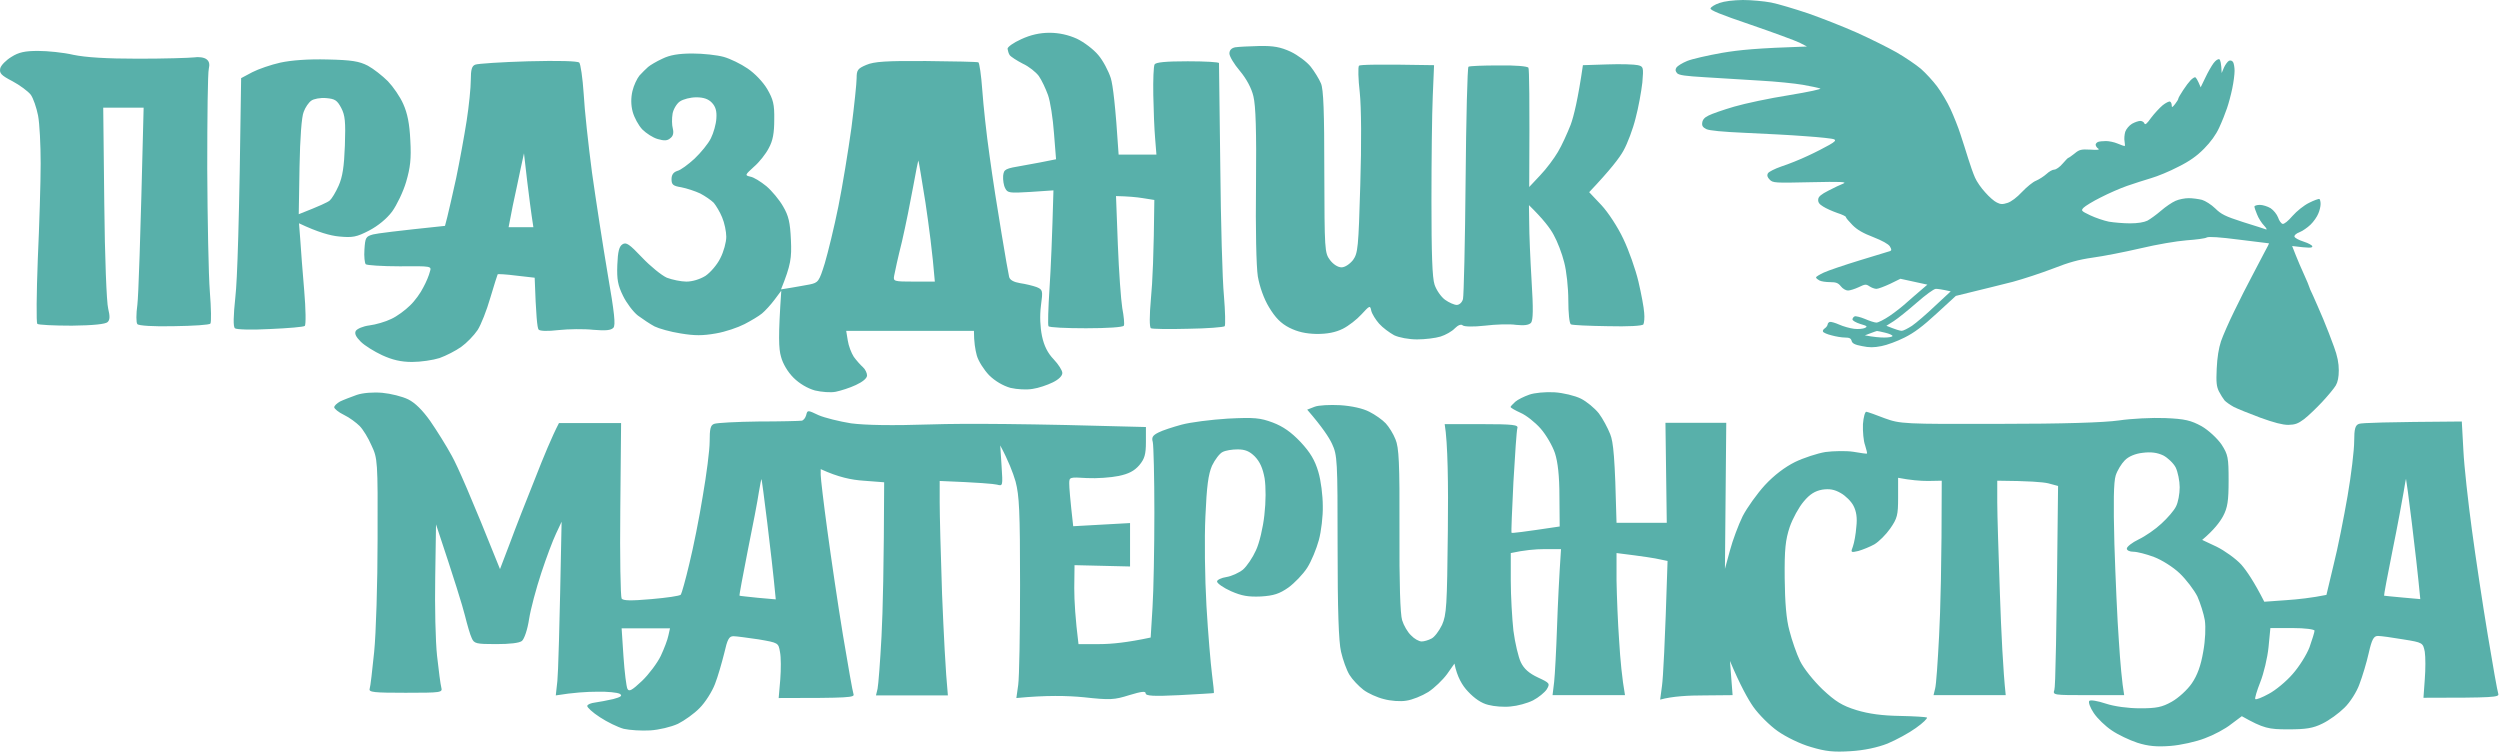 <?xml version="1.0" encoding="UTF-8"?> <svg xmlns="http://www.w3.org/2000/svg" width="561" height="169" viewBox="0 0 561 169" fill="none"> <path fill-rule="evenodd" clip-rule="evenodd" d="M348.807 88.03C350.765 88.148 353.435 88.798 354.74 89.448C356.046 90.097 357.826 91.573 358.775 92.754C359.665 93.935 360.792 96.06 361.326 97.418C362.038 99.19 362.394 102.437 362.75 117.316H374.023L373.726 94.879H387.372L387.075 127.649L388.202 123.516C388.796 121.272 390.101 117.789 391.05 115.84C392.059 113.892 394.313 110.762 396.034 108.873C398.111 106.629 400.543 104.799 402.798 103.677C404.755 102.732 407.841 101.729 409.621 101.433C411.4 101.197 414.248 101.138 415.85 101.374C417.511 101.67 418.876 101.847 418.935 101.788C419.054 101.729 418.817 100.902 418.52 99.898C418.164 98.954 417.986 96.828 418.045 95.175C418.164 93.581 418.52 92.341 418.817 92.4C419.173 92.459 421.012 93.108 422.97 93.876C426.411 95.116 427.182 95.175 448.482 95.116C463.017 95.116 472.154 94.82 475.477 94.348C478.265 93.935 482.952 93.699 485.859 93.817C490.309 93.994 491.674 94.348 494.047 95.647C495.59 96.533 497.547 98.363 498.497 99.721C499.98 102.024 500.099 102.673 500.099 107.869C500.099 112.416 499.861 113.951 498.853 115.84C498.141 117.139 496.835 118.911 494.166 121.154L497.429 122.689C499.209 123.575 501.701 125.346 502.946 126.704C504.133 128.062 505.794 130.483 508.108 135.03L513.033 134.675C515.702 134.498 518.847 134.144 522.051 133.494L523.653 126.763C524.602 123.044 525.967 116.076 526.797 111.294C527.628 106.511 528.28 100.961 528.28 99.013C528.28 96.238 528.518 95.411 529.348 95.116C529.882 94.879 535.341 94.702 552.428 94.584L552.784 101.079C552.962 104.681 553.852 112.652 554.682 118.792C555.513 124.992 557.115 135.62 558.242 142.41C559.369 149.259 560.437 155.223 560.615 155.695C560.852 156.463 559.725 156.581 543.825 156.581L544.121 152.448C544.299 150.204 544.299 147.429 544.121 146.248C543.706 144.241 543.706 144.182 539.256 143.473C536.824 143.06 534.273 142.705 533.62 142.705C532.671 142.705 532.255 143.414 531.543 146.543C531.069 148.669 530.12 151.798 529.467 153.511C528.874 155.223 527.331 157.644 526.085 158.825C524.839 160.064 522.644 161.659 521.161 162.367C519.025 163.43 517.423 163.666 513.448 163.666C509.117 163.666 507.99 163.489 503.065 160.714L500.692 162.485C499.387 163.548 496.717 164.965 494.759 165.674C492.801 166.441 489.36 167.209 487.046 167.386C483.961 167.622 482.062 167.445 479.63 166.677C477.85 166.087 475.239 164.847 473.875 163.902C472.451 162.958 470.671 161.245 469.84 160.005C469.01 158.765 468.594 157.585 468.832 157.289C469.069 156.994 470.73 157.289 472.51 157.88C474.468 158.529 477.553 158.943 480.223 158.943C483.902 158.943 485.148 158.706 487.343 157.466C488.826 156.64 490.843 154.809 491.852 153.333C493.098 151.503 493.869 149.377 494.403 146.248C494.878 143.709 494.996 140.698 494.759 139.163C494.522 137.746 493.75 135.325 493.098 133.849C492.386 132.432 490.606 130.07 489.123 128.653C487.639 127.236 485.088 125.642 483.368 124.992C481.647 124.343 479.571 123.811 478.74 123.811C477.909 123.811 477.257 123.516 477.257 123.103C477.257 122.689 478.443 121.745 479.926 121.036C481.41 120.328 483.724 118.733 485.029 117.493C486.393 116.254 487.877 114.541 488.292 113.656C488.767 112.77 489.123 110.821 489.123 109.345C489.123 107.928 488.707 105.921 488.233 104.917C487.758 103.972 486.453 102.732 485.444 102.201C484.08 101.552 482.656 101.374 480.816 101.611C479.155 101.788 477.613 102.437 476.782 103.323C476.07 104.031 475.121 105.567 474.765 106.688C474.29 108.164 474.231 112.829 474.468 122.04C474.705 129.361 475.121 139.222 475.477 143.886C475.773 148.61 476.189 153.274 476.663 155.99H468.595C460.822 155.99 460.585 155.99 461 154.81C461.238 154.16 461.475 143.65 461.831 109.05L459.636 108.46C458.39 108.165 455.305 107.928 448.185 107.869V112.77C448.185 115.427 448.482 124.697 448.778 133.258C449.075 141.879 449.49 150.499 450.084 155.99H433.886L434.242 154.514C434.48 153.747 434.836 148.433 435.132 142.705C435.429 137.037 435.726 126.882 435.726 107.869L432.641 107.928C430.92 107.928 428.725 107.751 425.936 107.22V111.648C425.936 115.604 425.758 116.313 424.156 118.615C423.207 119.973 421.605 121.568 420.597 122.158C419.647 122.689 418.045 123.339 417.037 123.634C415.316 124.047 415.257 123.988 415.791 122.63C416.088 121.804 416.443 119.855 416.562 118.202C416.799 116.195 416.562 114.718 415.91 113.478C415.435 112.534 414.13 111.235 413.062 110.644C411.638 109.818 410.511 109.641 408.909 109.877C407.307 110.172 406.12 110.881 404.756 112.534C403.688 113.774 402.264 116.372 401.611 118.261C400.662 121.154 400.424 123.221 400.484 129.716C400.543 135.148 400.84 138.986 401.552 141.525C402.086 143.65 403.154 146.72 403.925 148.315C404.756 150.027 406.951 152.743 408.968 154.691C411.875 157.407 413.358 158.352 416.621 159.356C419.351 160.183 422.377 160.596 426.352 160.655C429.496 160.714 432.225 160.891 432.403 161.009C432.581 161.186 431.513 162.249 429.911 163.371C428.369 164.493 425.521 166.028 423.563 166.855C421.309 167.74 418.283 168.39 415.257 168.567C411.46 168.803 409.68 168.626 406.357 167.622C404.044 166.973 400.78 165.378 398.941 164.079C397.161 162.84 394.669 160.36 393.424 158.588C392.237 156.876 390.516 153.806 388.202 148.315L388.796 155.99L382.447 156.049C378.947 156.049 375.328 156.227 372.539 156.994L372.955 153.865C373.192 152.093 373.607 145.126 374.201 125.878L372.48 125.524C371.531 125.287 368.98 124.874 362.75 124.106V130.306C362.809 133.731 363.047 139.871 363.343 143.886C363.581 147.96 363.996 152.33 364.649 155.99H348.392L348.748 153.038C348.926 151.444 349.223 145.835 349.401 140.639C349.579 135.443 349.875 129.42 350.291 123.221H346.612C344.536 123.221 341.984 123.457 339.018 124.106V130.306C339.018 133.731 339.315 138.808 339.611 141.525C339.967 144.3 340.739 147.488 341.273 148.61C341.984 150.086 343.112 151.09 345.129 152.034C347.799 153.274 347.858 153.392 347.087 154.691C346.612 155.4 345.248 156.522 344.002 157.171C342.696 157.821 340.501 158.411 339.018 158.529C337.535 158.706 335.28 158.529 333.975 158.175C332.432 157.821 330.83 156.699 329.407 155.164C328.161 153.865 326.974 151.916 326.381 148.905L324.72 151.267C323.77 152.566 321.872 154.396 320.507 155.282C319.083 156.168 316.888 157.053 315.583 157.23C314.277 157.466 312.023 157.289 310.54 156.876C309.056 156.522 306.98 155.577 305.971 154.81C304.903 153.983 303.479 152.507 302.827 151.444C302.174 150.381 301.344 148.078 300.928 146.248C300.394 144.004 300.157 136.801 300.157 122.63C300.157 103.323 300.098 102.142 298.911 99.603C298.258 98.186 296.716 95.824 293.334 91.927L294.995 91.278C295.885 90.924 298.436 90.805 300.75 90.924C303.361 91.101 305.793 91.632 307.276 92.4C308.582 93.049 310.243 94.23 310.955 94.998C311.667 95.765 312.676 97.359 313.15 98.599C313.921 100.43 314.099 103.795 314.04 118.97C313.981 130.837 314.218 137.864 314.633 139.163C314.989 140.344 315.879 141.879 316.651 142.587C317.363 143.355 318.431 143.945 319.024 143.945C319.558 143.945 320.566 143.65 321.219 143.296C321.872 143.001 322.94 141.584 323.592 140.226C324.601 137.923 324.72 136.092 324.898 119.088C325.016 108.873 324.897 99.308 324.186 95.175H332.492C339.611 95.175 340.739 95.352 340.501 96.06C340.323 96.592 339.967 102.024 339.611 108.165C339.315 114.364 339.077 119.501 339.196 119.56C339.255 119.678 341.747 119.383 349.994 118.143L349.935 111.412C349.935 106.806 349.579 103.677 348.926 101.67C348.392 100.075 346.968 97.596 345.722 96.178C344.476 94.761 342.459 93.167 341.213 92.636C340.027 92.105 339.018 91.514 338.959 91.337C338.959 91.219 339.433 90.687 340.027 90.156C340.561 89.684 341.985 88.975 343.171 88.562C344.298 88.148 346.85 87.912 348.807 88.03ZM536.883 123.516C535.756 129.066 534.925 133.613 534.985 133.672C535.044 133.672 536.883 133.908 539.138 134.085L543.113 134.439C542.579 128.771 541.867 122.689 541.214 117.316C540.562 112.002 539.968 107.574 539.909 107.456C539.909 107.397 539.612 108.755 539.375 110.408C539.078 112.12 538.01 118.025 536.883 123.516ZM509.057 145.244C508.82 147.606 507.99 151.09 507.218 153.038C506.447 154.987 505.913 156.758 506.091 156.876C506.269 157.053 507.634 156.522 509.117 155.695C510.6 154.928 513.033 152.92 514.456 151.267C515.88 149.673 517.601 146.957 518.254 145.244C518.847 143.532 519.381 141.879 519.381 141.525C519.381 141.229 517.304 140.934 514.397 140.934H509.473L509.057 145.244ZM85.798 88.148C87.697 88.326 90.307 88.975 91.612 89.625C93.155 90.392 94.816 92.045 96.537 94.466C97.961 96.533 100.156 100.016 101.402 102.319C102.648 104.563 105.614 111.235 112.2 127.708L114.454 121.804C115.641 118.556 118.192 112.061 120.091 107.338C121.93 102.614 123.888 97.891 125.43 94.939H139.373L139.195 114.246C139.076 124.933 139.254 133.908 139.492 134.321C139.848 134.793 141.509 134.853 146.196 134.439C149.578 134.144 152.544 133.731 152.781 133.435C152.959 133.199 153.849 130.07 154.68 126.527C155.57 122.926 156.935 116.135 157.706 111.294C158.536 106.511 159.248 101.02 159.248 99.072C159.248 96.238 159.426 95.411 160.257 95.116C160.85 94.879 165.3 94.643 170.224 94.584C175.09 94.584 179.421 94.466 179.836 94.407C180.251 94.407 180.726 93.817 180.904 93.167C181.2 91.986 181.2 91.986 183.692 93.167C185.057 93.758 188.379 94.584 190.99 94.998C194.194 95.411 200.008 95.529 209.086 95.234C216.383 94.998 230.207 95.057 257.143 95.824V99.19C257.143 101.965 256.846 102.969 255.66 104.386C254.532 105.685 253.286 106.334 251.032 106.806C249.311 107.161 246.107 107.397 243.912 107.279C239.996 107.043 239.937 107.043 239.937 108.519C239.937 109.345 240.115 111.825 240.827 118.084L253.583 117.375V127.118L241.124 126.822L241.064 131.959C241.064 134.853 241.302 138.808 242.014 144.536H246.76C249.371 144.536 252.99 144.182 258.211 143.06L258.626 136.27C258.863 132.55 259.041 122.985 259.041 115.014C259.041 107.043 258.863 99.957 258.685 99.19C258.389 98.186 258.626 97.714 259.931 97.064C260.821 96.592 263.194 95.824 265.152 95.293C267.11 94.761 271.738 94.171 275.535 93.935C281.468 93.64 282.773 93.758 285.621 94.82C287.935 95.706 289.715 96.946 291.851 99.19C294.046 101.552 295.055 103.264 295.826 105.862C296.419 107.81 296.834 111.235 296.834 113.538C296.894 115.781 296.478 119.265 295.945 121.213C295.411 123.162 294.283 125.937 293.334 127.413C292.385 128.889 290.486 130.838 289.122 131.841C287.104 133.258 285.799 133.672 282.951 133.849C280.103 133.967 278.68 133.731 276.247 132.668C274.526 131.9 273.103 130.897 273.103 130.483C273.103 130.129 274.052 129.657 275.238 129.479C276.366 129.302 278.027 128.535 278.917 127.826C279.807 127.059 281.112 125.11 281.824 123.516C282.595 121.922 283.426 118.379 283.723 115.604C284.079 112.534 284.079 109.345 283.782 107.338C283.367 105.035 282.714 103.618 281.587 102.437C280.4 101.256 279.391 100.843 277.73 100.843C276.484 100.843 275.001 101.079 274.348 101.433C273.696 101.729 272.628 103.146 271.975 104.504C271.145 106.452 270.789 109.05 270.492 115.899C270.255 120.8 270.373 129.716 270.729 135.974C271.085 142.115 271.679 149.023 271.975 151.326C272.272 153.57 272.45 155.459 272.391 155.518C272.331 155.577 268.831 155.754 264.678 155.99C258.804 156.286 257.083 156.168 257.083 155.577C257.083 155.046 256.134 155.164 253.405 155.99C250.023 157.053 249.133 157.112 243.2 156.463C239.522 156.108 234.775 155.99 228.071 156.64L228.486 153.688C228.724 152.034 228.902 141.938 228.902 131.251C228.902 114.6 228.724 111.235 227.893 108.046C227.3 106.039 226.291 103.382 224.452 99.957L224.749 104.504C225.045 109.05 225.045 109.109 223.74 108.755C223.028 108.578 219.824 108.283 210.865 107.928V112.77C210.865 115.486 211.103 124.697 211.399 133.317C211.755 141.938 212.171 150.558 212.705 156.049H196.567L196.923 154.573C197.101 153.747 197.516 148.433 197.813 142.764C198.11 137.096 198.347 127 198.406 108.224L193.778 107.869C191.109 107.692 188.142 107.102 184.167 105.271V106.57C184.167 107.338 184.82 112.888 185.65 118.97C186.481 125.11 188.023 135.62 189.151 142.469C190.278 149.259 191.346 155.282 191.524 155.754C191.821 156.522 190.693 156.64 174.734 156.64L175.09 152.507C175.268 150.204 175.268 147.429 175.03 146.307C174.674 144.241 174.674 144.241 170.224 143.473C167.733 143.119 165.241 142.764 164.588 142.764C163.58 142.764 163.224 143.473 162.512 146.602C161.978 148.728 161.088 151.857 160.435 153.511C159.782 155.223 158.24 157.644 156.994 158.884C155.807 160.123 153.553 161.718 152.129 162.426C150.586 163.135 147.857 163.784 145.899 163.902C143.941 164.02 141.271 163.843 139.966 163.548C138.661 163.194 136.228 162.013 134.627 160.95C132.965 159.887 131.719 158.706 131.779 158.411C131.838 158.057 132.609 157.762 133.559 157.644C134.449 157.526 136.288 157.171 137.593 156.876C139.373 156.404 139.729 156.108 139.076 155.695C138.542 155.4 136.288 155.164 134.033 155.223C131.719 155.223 128.694 155.4 124.718 156.049L125.074 152.802C125.252 151.031 125.549 142.233 126.024 117.08L124.778 119.737C124.066 121.213 122.583 125.169 121.455 128.594C120.328 132.018 119.082 136.624 118.726 138.927C118.37 141.288 117.658 143.355 117.124 143.827C116.531 144.3 114.395 144.536 111.31 144.536C106.801 144.536 106.386 144.418 105.852 143.178C105.496 142.469 104.843 140.167 104.309 138.041C103.775 135.915 102.114 130.483 97.842 117.671L97.664 129.479C97.545 135.974 97.723 143.945 98.079 147.193C98.435 150.44 98.851 153.629 99.029 154.278C99.325 155.4 99.088 155.459 91.019 155.459C83.9 155.459 82.713 155.341 82.95 154.573C83.128 154.101 83.543 150.381 83.959 146.307C84.374 142.233 84.73 130.838 84.73 120.918C84.789 103.323 84.73 102.851 83.365 99.957C82.653 98.304 81.467 96.356 80.696 95.588C79.984 94.879 78.441 93.699 77.195 93.108C75.949 92.518 75 91.691 75 91.396C75 91.042 75.593 90.51 76.305 90.097C77.017 89.743 78.738 89.093 80.043 88.621C81.408 88.148 83.781 87.971 85.798 88.148ZM167.792 123.575C166.724 129.066 165.834 133.672 165.953 133.672C166.012 133.731 167.851 133.908 170.046 134.144L174.081 134.498C173.547 128.771 172.835 122.748 172.182 117.375C171.53 112.002 170.936 107.574 170.877 107.515C170.818 107.456 170.58 108.755 170.284 110.467C170.046 112.18 168.919 118.025 167.792 123.575ZM139.907 147.311C140.144 150.854 140.56 154.101 140.797 154.573C141.153 155.282 141.805 154.928 144.06 152.802C145.603 151.326 147.501 148.787 148.272 147.193C149.044 145.54 149.815 143.532 149.993 142.587L150.349 140.993H139.492L139.907 147.311Z" fill="#58B0AA"></path> <path fill-rule="evenodd" clip-rule="evenodd" d="M8.539 11.427C10.645 11.427 14.214 11.776 16.437 12.299C19.244 12.881 23.866 13.172 31.061 13.172C36.853 13.172 42.469 12.997 43.522 12.881C44.575 12.706 45.803 12.881 46.33 13.288C46.973 13.753 47.09 14.451 46.856 15.44C46.622 16.254 46.505 26.316 46.505 37.833C46.564 49.349 46.798 61.795 47.09 65.46C47.383 69.182 47.441 72.381 47.207 72.614C47.032 72.904 43.346 73.137 39.076 73.195C34.396 73.311 31.061 73.079 30.827 72.73C30.535 72.439 30.535 70.462 30.827 68.368C31.061 66.332 31.471 55.514 32.231 24.164H23.164L23.398 45.568C23.515 57.782 23.924 67.961 24.275 69.24C24.685 70.985 24.685 71.741 24.159 72.265C23.691 72.73 21 73.021 16.144 73.079C12.108 73.079 8.598 72.904 8.364 72.672C8.13 72.381 8.188 65.867 8.481 58.189C8.832 50.512 9.124 40.857 9.124 36.669C9.124 32.54 8.89 27.712 8.539 25.909C8.188 24.164 7.486 22.07 6.901 21.256C6.316 20.5 4.444 19.104 2.806 18.232C0.232 16.894 -0.177 16.429 0.057 15.324C0.232 14.626 1.402 13.463 2.572 12.764C4.21 11.718 5.614 11.427 8.539 11.427ZM235.516 7.355C237.622 7.355 239.728 7.821 241.659 8.693C243.238 9.449 245.403 11.078 246.456 12.357C247.509 13.579 248.737 15.905 249.263 17.534C249.731 19.104 250.316 23.641 251.018 34.692H259.501L259.208 31.027C259.033 29.05 258.857 24.688 258.799 21.314C258.74 17.941 258.857 14.858 259.091 14.451C259.384 13.986 261.49 13.753 266.521 13.753C270.382 13.753 273.541 13.928 273.541 14.16C273.541 14.451 273.658 24.804 273.833 37.309C273.95 49.756 274.301 62.842 274.652 66.39C274.945 69.88 275.003 72.963 274.828 73.195C274.594 73.428 270.908 73.719 266.579 73.777C262.309 73.893 258.565 73.835 258.272 73.66C257.921 73.486 257.921 70.869 258.272 66.972C258.623 63.424 258.916 57.026 259.033 44.87L256.459 44.463C255.055 44.23 253.124 44.056 250.433 43.998L250.843 54.874C251.077 60.923 251.545 67.321 251.837 69.124C252.188 70.985 252.364 72.73 252.188 73.079C252.013 73.428 248.561 73.66 243.706 73.66C239.202 73.66 235.399 73.486 235.282 73.195C235.107 72.963 235.224 69.124 235.516 64.645C235.809 60.167 236.101 53.42 236.394 42.718L231.246 43.067C226.507 43.358 226.098 43.3 225.571 42.253C225.22 41.613 225.045 40.392 225.103 39.461C225.279 37.949 225.513 37.833 229.666 37.135C232.065 36.727 234.697 36.204 236.979 35.739L236.511 29.864C236.277 26.607 235.692 22.768 235.165 21.314C234.639 19.86 233.761 17.999 233.118 17.069C232.474 16.196 230.895 14.916 229.491 14.277C228.145 13.579 226.8 12.706 226.566 12.357C226.332 12.008 226.156 11.369 226.098 10.961C226.039 10.554 227.443 9.566 229.14 8.809C231.246 7.821 233.352 7.355 235.516 7.355ZM282.608 10.322C285.767 10.264 287.346 10.554 289.628 11.601C291.207 12.357 293.255 13.87 294.132 14.975C294.951 16.022 296.004 17.708 296.414 18.697C296.999 19.977 297.174 25.095 297.174 38.589C297.233 56.096 297.233 56.735 298.461 58.364C299.163 59.294 300.216 59.992 301.035 59.992C301.796 59.992 302.849 59.294 303.609 58.364C304.721 56.793 304.838 55.688 305.247 41.497C305.54 32.191 305.481 24.106 305.13 20.733C304.779 17.708 304.721 15.033 304.955 14.742C305.189 14.509 309.108 14.393 321.803 14.626L321.51 21.605C321.335 25.444 321.218 36.029 321.218 45.161C321.218 56.852 321.393 62.377 321.92 63.889C322.329 65.111 323.382 66.623 324.26 67.263C325.137 67.902 326.365 68.426 326.892 68.426C327.477 68.426 328.12 67.844 328.296 67.088C328.471 66.39 328.764 54.409 328.881 40.508C328.998 26.607 329.29 15.091 329.524 14.975C329.758 14.8 332.8 14.684 336.31 14.684C339.996 14.626 342.804 14.858 342.979 15.207C343.155 15.498 343.272 21.663 343.155 41.962L345.612 39.345C347.016 37.891 348.771 35.506 349.59 34.11C350.467 32.656 351.696 29.922 352.456 28.003C353.158 26.084 354.094 22.303 355.206 14.626L360.705 14.451C363.746 14.335 366.847 14.451 367.549 14.626C368.777 14.916 368.836 15.091 368.543 18.523C368.309 20.558 367.666 24.164 367.022 26.549C366.437 28.934 365.209 32.191 364.331 33.761C363.454 35.39 361.348 38.123 356.61 43.125L359.359 46.033C360.88 47.662 363.044 50.977 364.273 53.594C365.501 56.154 367.022 60.458 367.666 63.191C368.309 65.925 368.894 69.066 368.953 70.171C369.07 71.276 368.953 72.439 368.777 72.788C368.543 73.137 365.384 73.311 360.763 73.195C356.551 73.137 352.807 72.963 352.515 72.788C352.164 72.614 351.93 70.229 351.93 67.379C351.93 64.587 351.52 60.748 350.994 58.829C350.526 56.91 349.473 54.176 348.654 52.722C347.893 51.268 346.314 49.174 343.096 46.033L343.155 50.105C343.155 52.315 343.389 58.073 343.681 62.901C344.091 69.415 344.032 71.799 343.564 72.439C343.038 72.963 342.043 73.079 340.23 72.904C338.767 72.672 335.608 72.788 333.21 73.079C330.577 73.37 328.588 73.311 328.237 73.021C327.886 72.672 327.184 72.963 326.482 73.66C325.839 74.359 324.377 75.173 323.265 75.522C322.154 75.871 319.755 76.162 318 76.162C316.128 76.162 313.964 75.754 312.852 75.231C311.799 74.649 310.278 73.544 309.459 72.614C308.699 71.741 307.88 70.462 307.704 69.706C307.47 68.484 307.353 68.542 305.54 70.52C304.487 71.683 302.615 73.137 301.328 73.777C299.69 74.591 297.876 74.94 295.478 74.94C292.962 74.882 291.207 74.475 289.335 73.544C287.405 72.555 286.176 71.276 284.773 68.949C283.603 67.03 282.667 64.355 282.257 62.028C281.906 59.76 281.731 51.501 281.848 41.38C281.965 29.399 281.789 23.699 281.263 21.605C280.853 19.802 279.683 17.65 278.221 15.905C276.934 14.393 275.881 12.648 275.881 12.008C275.881 11.252 276.349 10.787 277.168 10.613C277.928 10.496 280.327 10.38 282.608 10.322ZM155.372 12.008C157.771 12.008 160.93 12.357 162.392 12.764C163.855 13.172 166.253 14.335 167.774 15.382C169.412 16.487 171.226 18.406 172.161 19.977C173.507 22.303 173.799 23.408 173.741 26.84C173.741 29.806 173.448 31.551 172.512 33.238C171.869 34.517 170.348 36.437 169.178 37.425C167.131 39.287 167.131 39.345 168.359 39.636C169.12 39.752 170.699 40.741 171.986 41.788C173.214 42.834 174.911 44.87 175.73 46.324C176.958 48.418 177.309 49.872 177.485 53.885C177.66 57.898 177.485 59.411 175.262 64.936L177.426 64.587C178.655 64.355 180.585 64.064 181.697 63.831C183.627 63.424 183.803 63.191 185.09 59.062C185.792 56.677 187.196 50.977 188.132 46.324C189.068 41.671 190.355 33.761 191.057 28.701C191.7 23.699 192.227 18.639 192.227 17.534C192.227 15.731 192.461 15.382 194.391 14.568C196.146 13.811 198.837 13.637 207.846 13.695C214.047 13.753 219.312 13.87 219.546 13.986C219.78 14.102 220.189 16.894 220.423 20.209C220.657 23.525 221.359 30.155 222.061 34.983C222.705 39.752 223.933 47.604 224.752 52.431C225.513 57.201 226.332 61.621 226.449 62.144C226.624 62.842 227.502 63.308 228.906 63.54C230.134 63.715 231.772 64.122 232.591 64.413C233.995 64.994 234.054 65.169 233.586 68.6C233.293 70.927 233.41 73.37 233.82 75.405C234.288 77.615 235.107 79.244 236.452 80.64C237.505 81.745 238.383 83.141 238.383 83.664C238.441 84.304 237.564 85.177 236.218 85.816C235.048 86.398 233.001 87.096 231.714 87.27C230.368 87.503 228.262 87.387 226.741 87.038C225.103 86.573 223.29 85.526 221.944 84.188C220.833 83.025 219.546 81.047 219.195 79.768C218.844 78.488 218.551 76.743 218.551 74.242H189.887L190.238 76.394C190.413 77.615 191.057 79.244 191.583 80.058C192.168 80.873 193.104 81.92 193.631 82.385C194.157 82.85 194.567 83.723 194.567 84.246C194.567 84.886 193.572 85.7 192.051 86.398C190.706 87.038 188.658 87.678 187.547 87.91C186.435 88.143 184.329 87.969 182.867 87.62C181.229 87.154 179.415 86.107 178.07 84.769C176.783 83.49 175.671 81.629 175.262 80.058C174.735 78.255 174.618 75.522 175.32 65.227L173.799 67.263C172.98 68.368 171.693 69.764 170.992 70.345C170.29 70.927 168.535 71.974 167.072 72.73C165.61 73.486 162.743 74.475 160.637 74.824C157.654 75.347 155.899 75.347 152.74 74.824C150.458 74.475 147.826 73.719 146.89 73.253C145.895 72.73 144.257 71.625 143.146 70.811C142.093 69.996 140.572 67.961 139.811 66.39C138.641 64.006 138.407 62.726 138.524 59.469C138.641 56.444 138.934 55.281 139.694 54.816C140.513 54.292 141.215 54.758 144.082 57.782C145.954 59.76 148.469 61.795 149.639 62.319C150.868 62.784 152.857 63.191 154.027 63.191C155.372 63.191 157.069 62.668 158.297 61.912C159.409 61.156 160.93 59.411 161.632 57.957C162.392 56.503 162.977 54.351 162.977 53.129C162.977 51.966 162.568 49.988 162.041 48.767C161.573 47.604 160.696 46.15 160.169 45.51C159.584 44.928 158.239 43.998 157.127 43.416C156.016 42.893 154.085 42.253 152.857 42.02C151.043 41.729 150.692 41.439 150.692 40.217C150.692 39.228 151.102 38.647 151.979 38.356C152.74 38.181 154.436 36.902 155.84 35.622C157.244 34.285 158.941 32.249 159.526 31.027C160.111 29.864 160.696 27.829 160.754 26.549C160.871 24.92 160.579 23.932 159.76 23.059C158.941 22.187 157.829 21.838 156.25 21.838C154.963 21.838 153.325 22.245 152.564 22.768C151.862 23.234 151.102 24.513 150.926 25.502C150.751 26.549 150.751 28.061 150.985 28.875C151.219 29.864 151.043 30.562 150.4 31.027C149.756 31.609 148.996 31.609 147.592 31.202C146.539 30.911 145.018 29.922 144.14 29.05C143.263 28.119 142.327 26.375 141.976 25.095C141.566 23.583 141.566 21.954 141.917 20.442C142.21 19.162 142.97 17.592 143.497 16.952C144.082 16.312 144.959 15.44 145.427 15.033C145.895 14.626 147.358 13.753 148.645 13.172C150.283 12.357 152.272 12.008 155.372 12.008ZM202.406 54.176C201.528 57.666 200.768 61.156 200.651 61.853C200.417 63.133 200.534 63.191 205.097 63.191H209.777C209.25 56.677 208.431 50.57 207.671 45.452C206.852 40.334 206.15 36.088 206.091 36.029C206.033 35.971 205.506 38.589 204.921 41.846C204.336 45.103 203.225 50.628 202.406 54.176ZM73.473 13.346C78.972 13.463 80.61 13.753 82.541 14.742C83.828 15.44 85.817 17.01 87.045 18.232C88.215 19.453 89.795 21.721 90.497 23.35C91.433 25.444 91.901 27.77 92.076 31.493C92.31 35.622 92.076 37.6 91.14 40.799C90.497 43.009 89.034 46.033 87.981 47.487C86.753 49.116 84.822 50.686 82.833 51.733C80.025 53.187 79.148 53.362 76.106 53.071C74.175 52.897 71.367 52.14 67.097 50.105L67.389 53.885C67.506 55.979 67.916 61.039 68.267 65.227C68.618 69.356 68.676 72.963 68.384 73.137C68.15 73.37 64.64 73.66 60.603 73.835C56.392 74.068 52.999 73.951 52.706 73.66C52.316 73.311 52.355 70.946 52.823 66.565C53.233 62.959 53.701 50.454 54.11 17.534L56.626 16.196C57.971 15.498 60.837 14.509 62.943 14.044C65.4 13.521 69.144 13.23 73.473 13.346ZM68.15 25.095C67.682 26.142 67.331 30.969 67.214 37.425L67.038 48.069C71.777 46.208 73.532 45.394 74 44.986C74.468 44.579 75.345 43.125 75.989 41.671C76.866 39.694 77.217 37.425 77.393 32.656C77.568 27.305 77.451 25.909 76.574 24.223C75.638 22.478 75.17 22.187 73.181 22.012C71.894 21.896 70.373 22.187 69.846 22.594C69.261 23.001 68.501 24.106 68.15 25.095ZM129.984 14.044C130.276 14.335 130.744 17.476 130.978 21.024C131.154 24.513 132.031 32.54 132.85 38.763C133.728 44.986 135.307 55.223 136.36 61.446C137.881 70.229 138.173 72.963 137.647 73.544C137.12 74.126 135.95 74.242 133.143 74.01C131.037 73.777 127.527 73.835 125.362 74.068C122.847 74.359 121.15 74.3 120.858 73.951C120.565 73.602 120.273 70.869 119.98 62.319L115.885 61.853C113.604 61.563 111.732 61.446 111.673 61.563C111.615 61.679 110.854 64.006 110.035 66.797C109.216 69.647 107.929 72.904 107.169 74.068C106.35 75.289 104.712 76.976 103.483 77.848C102.255 78.721 100.09 79.826 98.628 80.349C97.165 80.814 94.416 81.222 92.486 81.222C89.97 81.222 88.04 80.756 85.758 79.709C84.003 78.895 81.839 77.557 80.961 76.685C79.85 75.58 79.499 74.824 79.85 74.242C80.142 73.777 81.488 73.195 82.892 73.021C84.296 72.846 86.519 72.206 87.806 71.567C89.093 70.985 90.965 69.589 92.018 68.542C93.07 67.553 94.416 65.692 95.001 64.471C95.644 63.308 96.288 61.737 96.463 60.981C96.873 59.702 96.873 59.702 89.678 59.76C85.758 59.76 82.307 59.527 82.073 59.294C81.839 59.062 81.663 57.55 81.78 55.979C81.956 53.304 82.073 53.071 83.711 52.606C84.647 52.373 88.683 51.85 99.856 50.686L100.383 48.651C100.675 47.546 101.553 43.591 102.372 39.926C103.132 36.262 104.185 30.504 104.712 27.131C105.238 23.757 105.648 19.628 105.648 17.941C105.648 15.614 105.882 14.8 106.642 14.509C107.227 14.277 112.551 13.928 118.518 13.753C125.362 13.579 129.574 13.695 129.984 14.044ZM116.821 37.891C116.412 39.81 115.651 43.532 115.066 46.15L114.13 50.977H119.688C119.161 47.604 118.693 43.881 118.284 40.508L117.582 34.401L116.821 37.891Z" fill="#58B0AA"></path> <path fill-rule="evenodd" clip-rule="evenodd" d="M391.117 0C392.973 0 395.831 0.264 397.428 0.565C398.987 0.867 402.736 1.997 405.78 3.015C408.786 4.07 413.686 5.992 416.73 7.348C419.737 8.705 423.746 10.702 425.602 11.757C427.495 12.85 429.945 14.508 431.059 15.45C432.135 16.393 433.768 18.164 434.696 19.407C435.625 20.651 436.998 22.95 437.703 24.495C438.408 26.04 439.448 28.602 439.93 30.147C440.45 31.692 441.23 34.179 441.675 35.611C442.121 37.044 442.789 38.965 443.197 39.87C443.568 40.736 444.608 42.244 445.498 43.186C446.352 44.166 447.503 45.183 448.097 45.447C448.914 45.862 449.359 45.899 450.51 45.522C451.326 45.259 452.626 44.279 453.739 43.073C454.779 41.98 456.189 40.812 456.894 40.548C457.6 40.247 458.639 39.568 459.233 39.041C459.79 38.513 460.569 38.061 460.978 38.061C461.386 38.061 462.24 37.458 462.834 36.742C463.465 36.026 464.022 35.423 464.133 35.423C464.244 35.423 464.875 34.971 465.543 34.443C466.583 33.577 466.991 33.464 469.07 33.577C470.703 33.69 471.223 33.614 470.852 33.35C470.518 33.162 470.295 32.748 470.258 32.484C470.258 32.258 470.518 31.956 470.815 31.843C471.112 31.73 471.928 31.655 472.596 31.655C473.227 31.655 474.415 31.881 475.195 32.22C475.937 32.521 476.642 32.785 476.754 32.785C476.865 32.785 476.865 32.333 476.754 31.73C476.642 31.165 476.717 30.223 476.902 29.582C477.125 28.941 477.793 28.15 478.424 27.773C479.018 27.434 479.872 27.133 480.28 27.133C480.689 27.133 481.097 27.396 481.208 27.698C481.357 28.112 481.802 27.735 482.693 26.454C483.435 25.474 484.586 24.231 485.292 23.628C485.997 23.063 486.776 22.686 486.962 22.799C487.185 22.912 487.333 23.289 487.333 23.628C487.333 24.193 487.482 24.118 488.076 23.364C488.484 22.837 488.818 22.309 488.818 22.121C488.818 21.97 489.301 21.141 489.894 20.236C490.451 19.37 491.231 18.352 491.565 18.013C491.936 17.636 492.382 17.335 492.567 17.335C492.753 17.335 493.124 17.862 493.829 19.596L494.869 17.448C495.425 16.242 496.279 14.772 496.725 14.169C497.207 13.529 497.727 13.189 498.024 13.303C498.247 13.453 498.469 14.207 498.543 16.393L499.063 15.149C499.36 14.508 499.843 13.83 500.177 13.642C500.548 13.491 500.882 13.604 501.105 13.943C501.29 14.245 501.439 15.149 501.439 15.903C501.439 16.694 501.216 18.465 500.919 19.86C500.622 21.291 500.103 23.251 499.731 24.306C499.397 25.324 498.618 27.283 497.987 28.64C497.244 30.26 496.094 31.843 494.609 33.35C493.013 34.971 491.342 36.177 488.818 37.42C486.888 38.438 484.141 39.568 482.693 39.983C481.283 40.397 478.833 41.189 477.311 41.716C475.789 42.244 473.116 43.412 471.371 44.316C469.627 45.183 467.919 46.238 467.548 46.615C466.954 47.256 466.991 47.331 469.033 48.311C470.221 48.876 472.114 49.517 473.227 49.743C474.341 49.931 476.494 50.12 477.979 50.12C479.686 50.12 481.097 49.894 481.876 49.517C482.507 49.178 483.918 48.16 484.92 47.294C485.96 46.389 487.407 45.409 488.187 45.07C488.929 44.731 490.266 44.467 491.157 44.467C492.01 44.467 493.347 44.656 494.126 44.844C494.869 45.07 496.205 45.899 497.096 46.766C498.432 48.085 499.323 48.537 503.295 49.818C505.856 50.61 508.195 51.364 508.492 51.477C508.789 51.59 508.603 51.213 508.046 50.61C507.49 50.044 506.784 48.914 506.487 48.123C506.153 47.369 505.893 46.54 505.893 46.352C505.893 46.163 506.45 45.975 507.118 45.975C507.749 45.975 508.863 46.314 509.531 46.728C510.199 47.181 510.905 48.047 511.202 48.801C511.424 49.517 511.907 50.158 512.204 50.233C512.538 50.346 513.466 49.592 514.431 48.462C515.396 47.369 516.992 46.088 518.143 45.522C519.257 44.957 520.296 44.58 520.482 44.656C520.63 44.769 520.741 45.259 520.741 45.786C520.741 46.314 520.519 47.294 520.222 47.934C519.962 48.612 519.182 49.743 518.477 50.421C517.772 51.1 516.658 51.853 515.99 52.117C515.285 52.381 514.802 52.795 514.876 53.097C514.951 53.398 515.879 53.888 516.955 54.227C518.032 54.567 518.885 55.056 518.885 55.283C518.885 55.66 518.329 55.697 514.357 55.207L515.173 57.28C515.619 58.41 516.473 60.408 517.067 61.689C517.66 63.008 518.143 64.138 518.143 64.251C518.143 64.365 518.551 65.344 519.071 66.399C519.554 67.492 520.593 69.829 521.335 71.6C522.078 73.371 523.154 76.16 523.748 77.818C524.528 79.928 524.825 81.511 524.825 83.094C524.825 84.601 524.602 85.731 524.157 86.485C523.785 87.126 522.412 88.784 521.076 90.216C519.776 91.61 517.957 93.344 517.029 94.06C515.656 95.077 515.025 95.303 513.503 95.341C512.204 95.341 510.311 94.851 507.193 93.72C504.743 92.816 502.07 91.723 501.253 91.309C500.437 90.856 499.509 90.216 499.175 89.839C498.84 89.424 498.284 88.52 497.912 87.804C497.393 86.711 497.281 85.807 497.43 82.717C497.541 80.23 497.875 78.157 498.395 76.574C498.84 75.293 500.177 72.24 501.365 69.829C502.552 67.379 504.334 63.837 505.336 61.99C506.302 60.144 507.601 57.694 508.158 56.602C508.752 55.546 509.197 54.642 509.16 54.604C509.086 54.604 506.079 54.227 502.441 53.775C498.098 53.21 495.611 53.059 495.203 53.285C494.869 53.511 492.827 53.775 490.674 53.926C488.373 54.114 484.104 54.83 480.28 55.735C476.717 56.564 471.891 57.506 469.627 57.807C466.434 58.26 464.281 58.863 460.718 60.257C458.082 61.274 454.036 62.593 451.698 63.234C449.359 63.837 445.499 64.779 438.891 66.399L434.622 70.319C431.43 73.258 429.574 74.652 427.384 75.745C425.75 76.574 423.412 77.441 422.187 77.667C420.517 78.006 419.44 78.006 417.844 77.667C416.211 77.365 415.654 77.064 415.505 76.499C415.357 75.933 415.023 75.745 414.02 75.745C413.315 75.745 411.942 75.519 411.014 75.255C410.049 75.029 409.195 74.652 409.083 74.426C408.972 74.2 409.158 73.899 409.492 73.672C409.826 73.446 410.086 73.07 410.123 72.806C410.123 72.58 410.346 72.316 410.605 72.24C410.828 72.165 411.793 72.429 412.721 72.843C413.649 73.258 415.134 73.672 416.062 73.785C416.99 73.899 418.067 73.785 418.475 73.597C419.143 73.258 418.995 73.145 417.436 72.693C416.47 72.391 415.691 71.939 415.691 71.675C415.691 71.449 415.914 71.11 416.173 70.997C416.396 70.884 417.473 71.148 418.475 71.562C419.514 72.014 420.665 72.391 421.073 72.391C421.482 72.391 422.818 71.713 424.043 70.884C425.268 70.055 426.938 68.736 427.755 67.982C428.572 67.266 429.982 66.023 432.506 63.875L426.456 62.556L424.154 63.686C422.855 64.289 421.482 64.817 421.073 64.817C420.665 64.817 419.96 64.553 419.514 64.251C418.735 63.724 418.512 63.761 417.101 64.44C416.211 64.854 415.134 65.194 414.689 65.194C414.206 65.194 413.501 64.779 413.092 64.251C412.499 63.498 412.016 63.309 410.68 63.309C409.752 63.309 408.675 63.159 408.267 62.932C407.858 62.706 407.524 62.443 407.524 62.254C407.487 62.103 408.304 61.614 409.269 61.161C410.234 60.709 413.909 59.465 417.361 58.41C420.851 57.355 423.894 56.413 424.154 56.338C424.488 56.187 424.488 55.961 424.08 55.283C423.746 54.755 422.373 54.001 420.368 53.21C418.104 52.343 416.767 51.59 415.691 50.497C414.874 49.668 414.206 48.876 414.206 48.688C414.206 48.537 413.352 48.123 412.276 47.783C411.199 47.407 409.752 46.766 409.121 46.352C408.23 45.824 407.933 45.372 408.007 44.731C408.044 44.128 408.675 43.6 410.308 42.772C411.533 42.131 413.055 41.415 413.649 41.189C414.54 40.812 413.204 40.736 406.337 40.887C398.244 41.076 397.836 41.038 397.131 40.322C396.611 39.794 396.463 39.38 396.722 38.89C396.908 38.551 398.244 37.873 399.766 37.345C401.288 36.855 403.924 35.8 405.668 34.971C407.413 34.179 409.566 33.049 410.494 32.521C411.756 31.805 412.016 31.504 411.608 31.278C411.311 31.089 408.378 30.788 405.112 30.562C401.845 30.298 395.757 29.997 391.563 29.808C386.49 29.582 383.607 29.306 382.914 28.979C382.097 28.565 381.874 28.225 381.986 27.509C382.06 26.869 382.505 26.341 383.396 25.927C384.101 25.55 386.7 24.645 389.15 23.929C391.6 23.213 397.094 22.045 401.4 21.367C405.965 20.613 408.898 19.973 408.452 19.86C408.044 19.709 406.299 19.332 404.555 19.03C402.81 18.729 398.467 18.277 394.903 18.088C391.34 17.862 385.809 17.523 382.654 17.335C378.199 17.071 376.789 16.883 376.343 16.43C375.935 15.94 375.898 15.639 376.195 15.149C376.418 14.81 377.494 14.132 378.608 13.679C379.721 13.227 383.211 12.436 386.366 11.87C390.412 11.192 394.087 10.815 405.483 10.438L403.812 9.572C402.884 9.12 397.984 7.311 392.936 5.577C385.957 3.203 383.767 2.299 383.842 1.884C383.916 1.583 384.807 1.017 385.809 0.678C386.997 0.264 388.89 0.038 391.117 0ZM424.971 72.052L423.301 73.107C425.454 73.974 426.382 74.238 426.753 74.238C427.087 74.238 428.126 73.71 429.054 73.107C429.982 72.467 432.284 70.507 434.214 68.66L437.74 65.382C435.736 64.93 434.808 64.817 434.4 64.817C433.954 64.817 432.061 66.211 430.131 67.907C428.2 69.603 425.899 71.449 424.971 72.052ZM418.475 75.255C420.479 75.632 421.853 75.745 422.855 75.745C423.82 75.745 424.637 75.594 424.674 75.406C424.711 75.218 423.969 74.878 423.004 74.652C422.038 74.426 421.222 74.238 421.185 74.275C421.11 74.275 420.479 74.501 419.774 74.765L418.475 75.255Z" fill="#58B0AA"></path> </svg> 